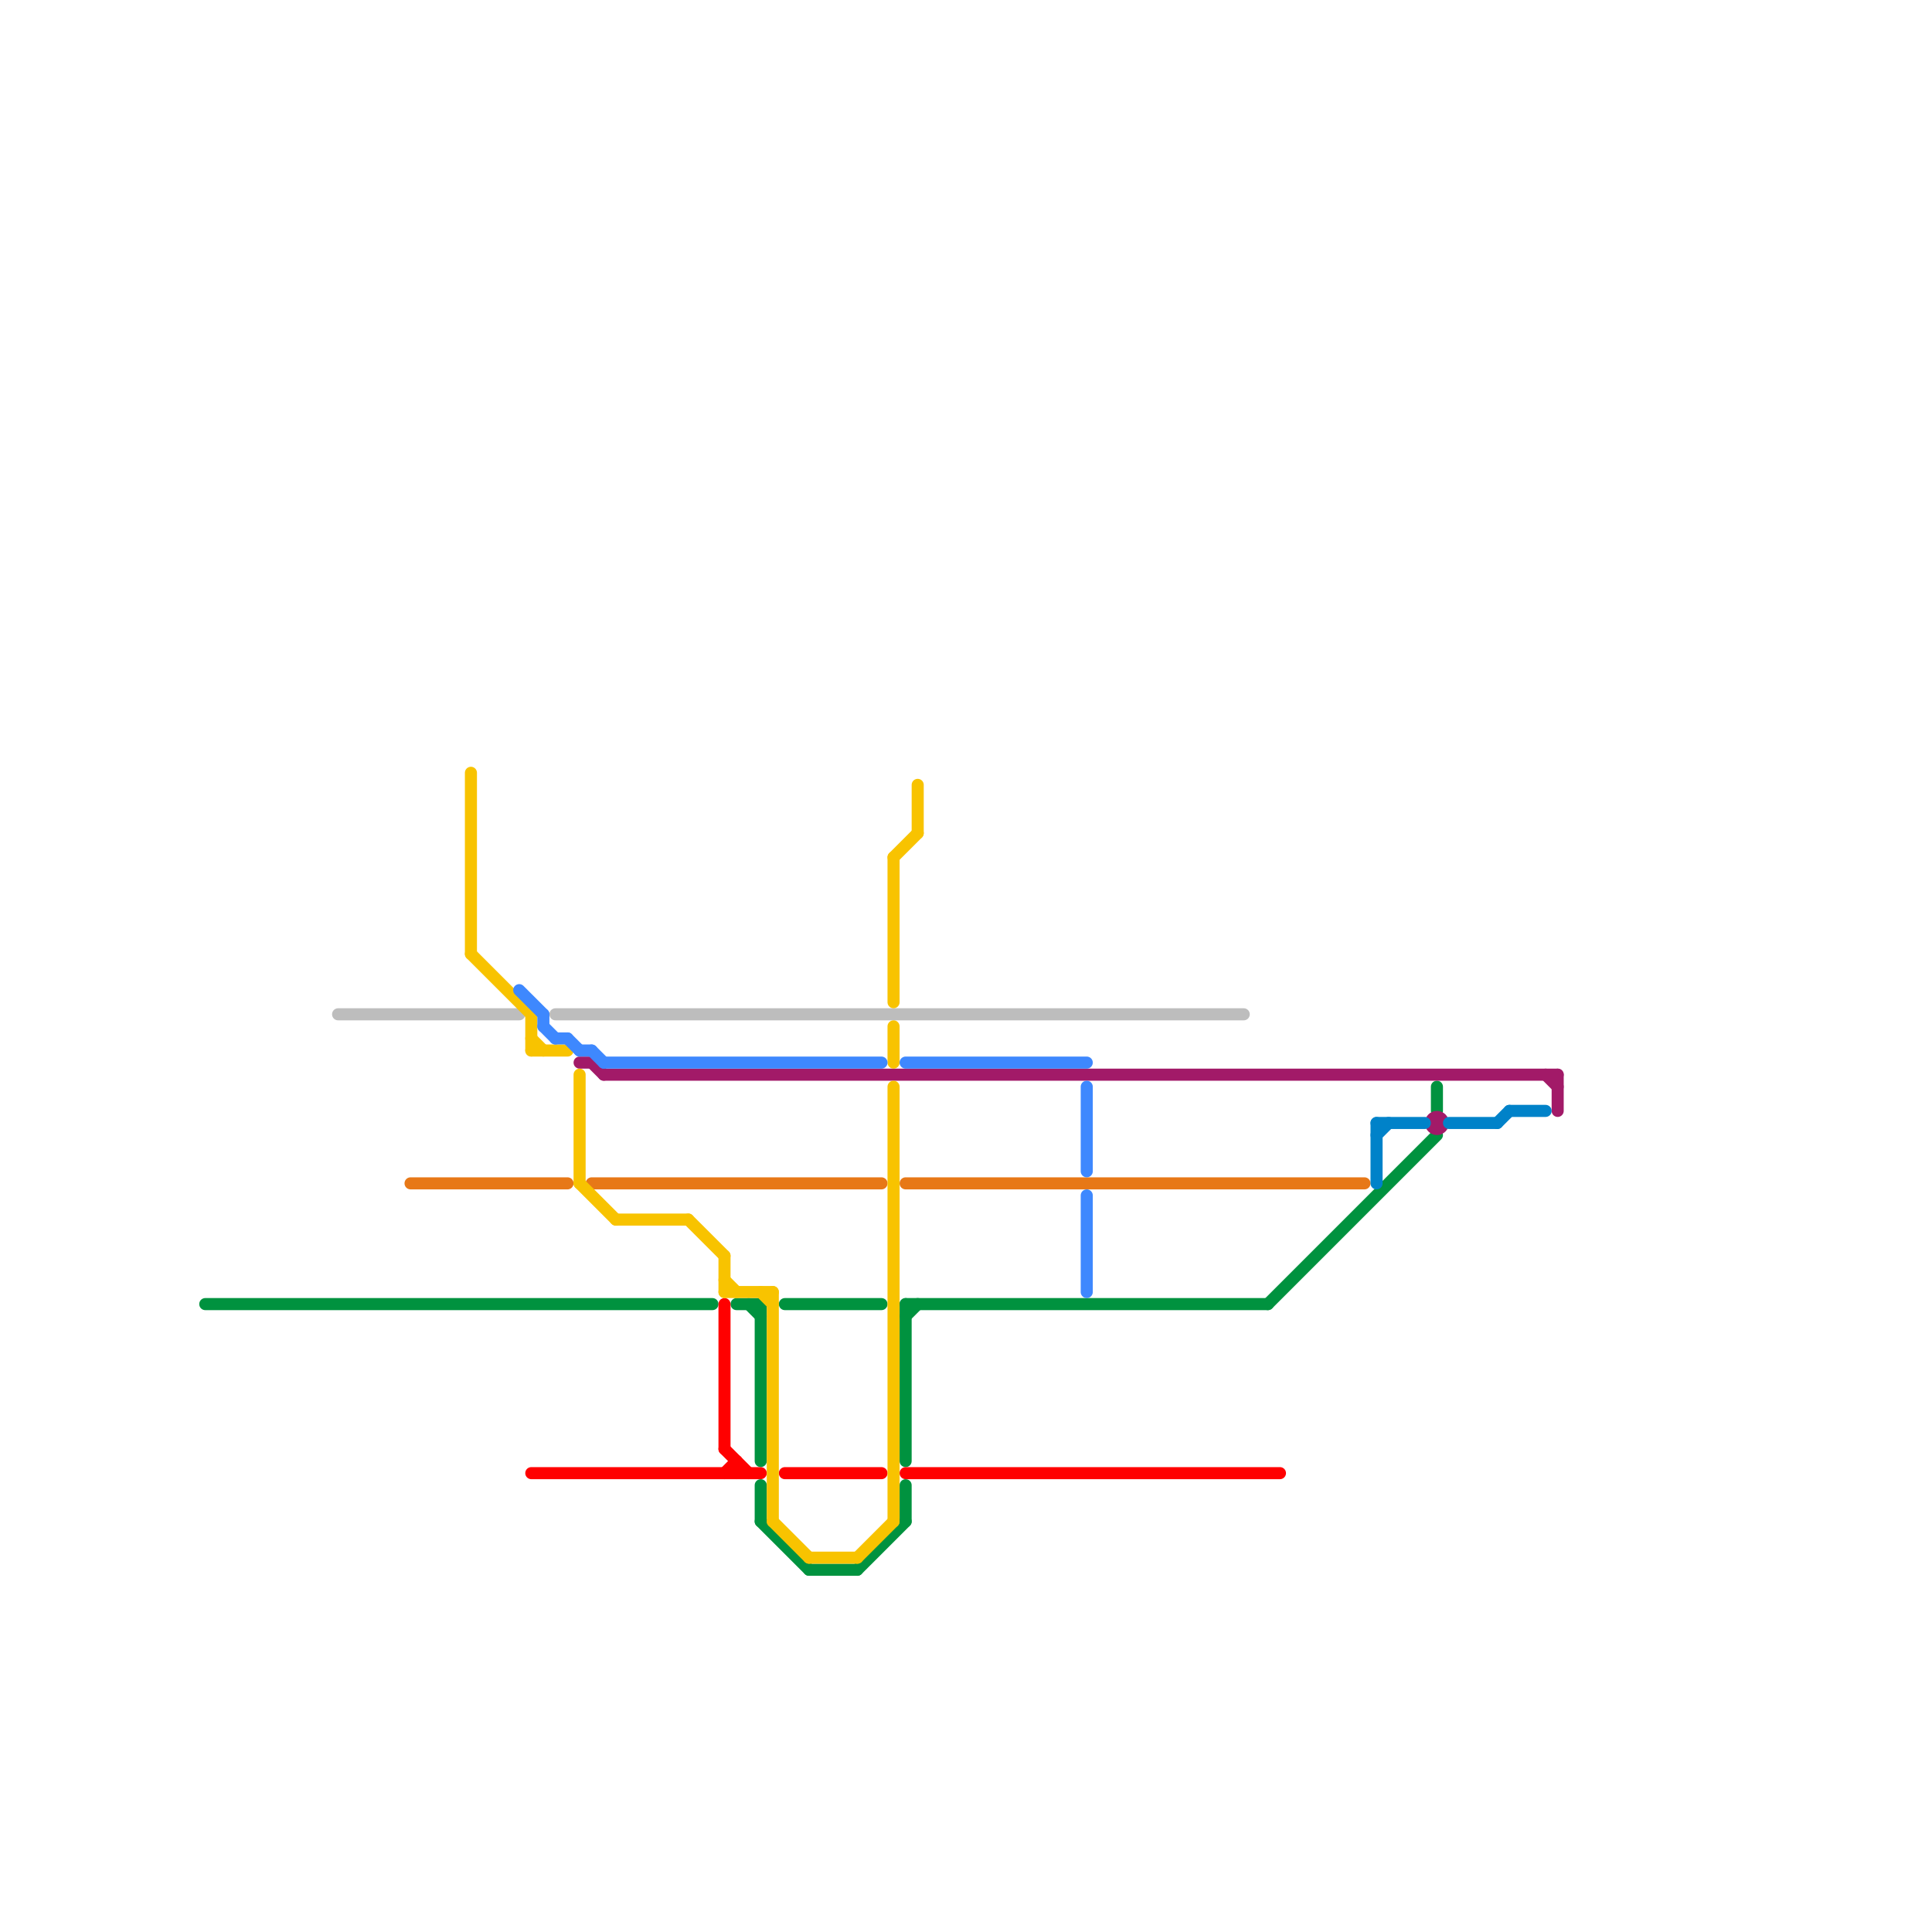 
<svg version="1.1" xmlns="http://www.w3.org/2000/svg" viewBox="0 0 160 160">
<style>text { font: 1px Helvetica; font-weight: 600; white-space: pre; dominant-baseline: central; } line { stroke-width: 1; fill: none; stroke-linecap: round; stroke-linejoin: round; } .c0 { stroke: #00923f } .c1 { stroke: #ff0000 } .c2 { stroke: #bdbdbd } .c3 { stroke: #a21a68 } .c4 { stroke: #e77817 } .c5 { stroke: #0082c9 } .c6 { stroke: #f8c300 } .c7 { stroke: #3e88fe }</style><defs><g id="wm-xf"><circle r="1.2" fill="#000"/><circle r="0.9" fill="#fff"/><circle r="0.6" fill="#000"/><circle r="0.3" fill="#fff"/></g><g id="wm"><circle r="0.6" fill="#000"/><circle r="0.3" fill="#fff"/></g></defs><line class="c0" x1="62" y1="108" x2="63" y2="109"/><line class="c0" x1="105" y1="108" x2="119" y2="94"/><line class="c0" x1="67" y1="130" x2="71" y2="130"/><line class="c0" x1="63" y1="126" x2="67" y2="130"/><line class="c0" x1="63" y1="123" x2="63" y2="126"/><line class="c0" x1="63" y1="108" x2="63" y2="121"/><line class="c0" x1="75" y1="108" x2="105" y2="108"/><line class="c0" x1="61" y1="108" x2="63" y2="108"/><line class="c0" x1="17" y1="108" x2="59" y2="108"/><line class="c0" x1="75" y1="108" x2="75" y2="121"/><line class="c0" x1="65" y1="108" x2="73" y2="108"/><line class="c0" x1="75" y1="123" x2="75" y2="126"/><line class="c0" x1="119" y1="90" x2="119" y2="92"/><line class="c0" x1="71" y1="130" x2="75" y2="126"/><line class="c0" x1="75" y1="109" x2="76" y2="108"/><line class="c1" x1="61" y1="121" x2="61" y2="122"/><line class="c1" x1="60" y1="122" x2="61" y2="121"/><line class="c1" x1="44" y1="122" x2="63" y2="122"/><line class="c1" x1="75" y1="122" x2="106" y2="122"/><line class="c1" x1="60" y1="120" x2="62" y2="122"/><line class="c1" x1="60" y1="108" x2="60" y2="120"/><line class="c1" x1="65" y1="122" x2="73" y2="122"/><line class="c2" x1="46" y1="84" x2="103" y2="84"/><line class="c2" x1="28" y1="84" x2="43" y2="84"/><line class="c3" x1="49" y1="88" x2="50" y2="89"/><line class="c3" x1="128" y1="89" x2="129" y2="90"/><line class="c3" x1="48" y1="88" x2="49" y2="88"/><line class="c3" x1="50" y1="89" x2="129" y2="89"/><line class="c3" x1="129" y1="89" x2="129" y2="92"/><circle cx="119" cy="93" r="1" fill="#a21a68" /><line class="c4" x1="75" y1="98" x2="113" y2="98"/><line class="c4" x1="49" y1="98" x2="73" y2="98"/><line class="c4" x1="34" y1="98" x2="47" y2="98"/><line class="c5" x1="120" y1="93" x2="124" y2="93"/><line class="c5" x1="114" y1="93" x2="118" y2="93"/><line class="c5" x1="125" y1="92" x2="128" y2="92"/><line class="c5" x1="114" y1="93" x2="114" y2="98"/><line class="c5" x1="124" y1="93" x2="125" y2="92"/><line class="c5" x1="114" y1="94" x2="115" y2="93"/><line class="c6" x1="74" y1="90" x2="74" y2="126"/><line class="c6" x1="44" y1="87" x2="47" y2="87"/><line class="c6" x1="74" y1="85" x2="74" y2="88"/><line class="c6" x1="76" y1="65" x2="76" y2="69"/><line class="c6" x1="74" y1="71" x2="76" y2="69"/><line class="c6" x1="67" y1="129" x2="71" y2="129"/><line class="c6" x1="44" y1="84" x2="44" y2="87"/><line class="c6" x1="60" y1="107" x2="64" y2="107"/><line class="c6" x1="48" y1="89" x2="48" y2="98"/><line class="c6" x1="48" y1="98" x2="51" y2="101"/><line class="c6" x1="60" y1="104" x2="60" y2="107"/><line class="c6" x1="63" y1="107" x2="64" y2="108"/><line class="c6" x1="39" y1="64" x2="39" y2="79"/><line class="c6" x1="64" y1="126" x2="67" y2="129"/><line class="c6" x1="71" y1="129" x2="74" y2="126"/><line class="c6" x1="60" y1="106" x2="61" y2="107"/><line class="c6" x1="57" y1="101" x2="60" y2="104"/><line class="c6" x1="74" y1="71" x2="74" y2="83"/><line class="c6" x1="51" y1="101" x2="57" y2="101"/><line class="c6" x1="64" y1="107" x2="64" y2="126"/><line class="c6" x1="39" y1="79" x2="44" y2="84"/><line class="c6" x1="44" y1="86" x2="45" y2="87"/><line class="c7" x1="45" y1="85" x2="46" y2="86"/><line class="c7" x1="43" y1="82" x2="45" y2="84"/><line class="c7" x1="75" y1="88" x2="90" y2="88"/><line class="c7" x1="49" y1="87" x2="50" y2="88"/><line class="c7" x1="47" y1="86" x2="48" y2="87"/><line class="c7" x1="50" y1="88" x2="73" y2="88"/><line class="c7" x1="45" y1="84" x2="45" y2="85"/><line class="c7" x1="90" y1="99" x2="90" y2="107"/><line class="c7" x1="48" y1="87" x2="49" y2="87"/><line class="c7" x1="90" y1="90" x2="90" y2="97"/><line class="c7" x1="46" y1="86" x2="47" y2="86"/>
</svg>
